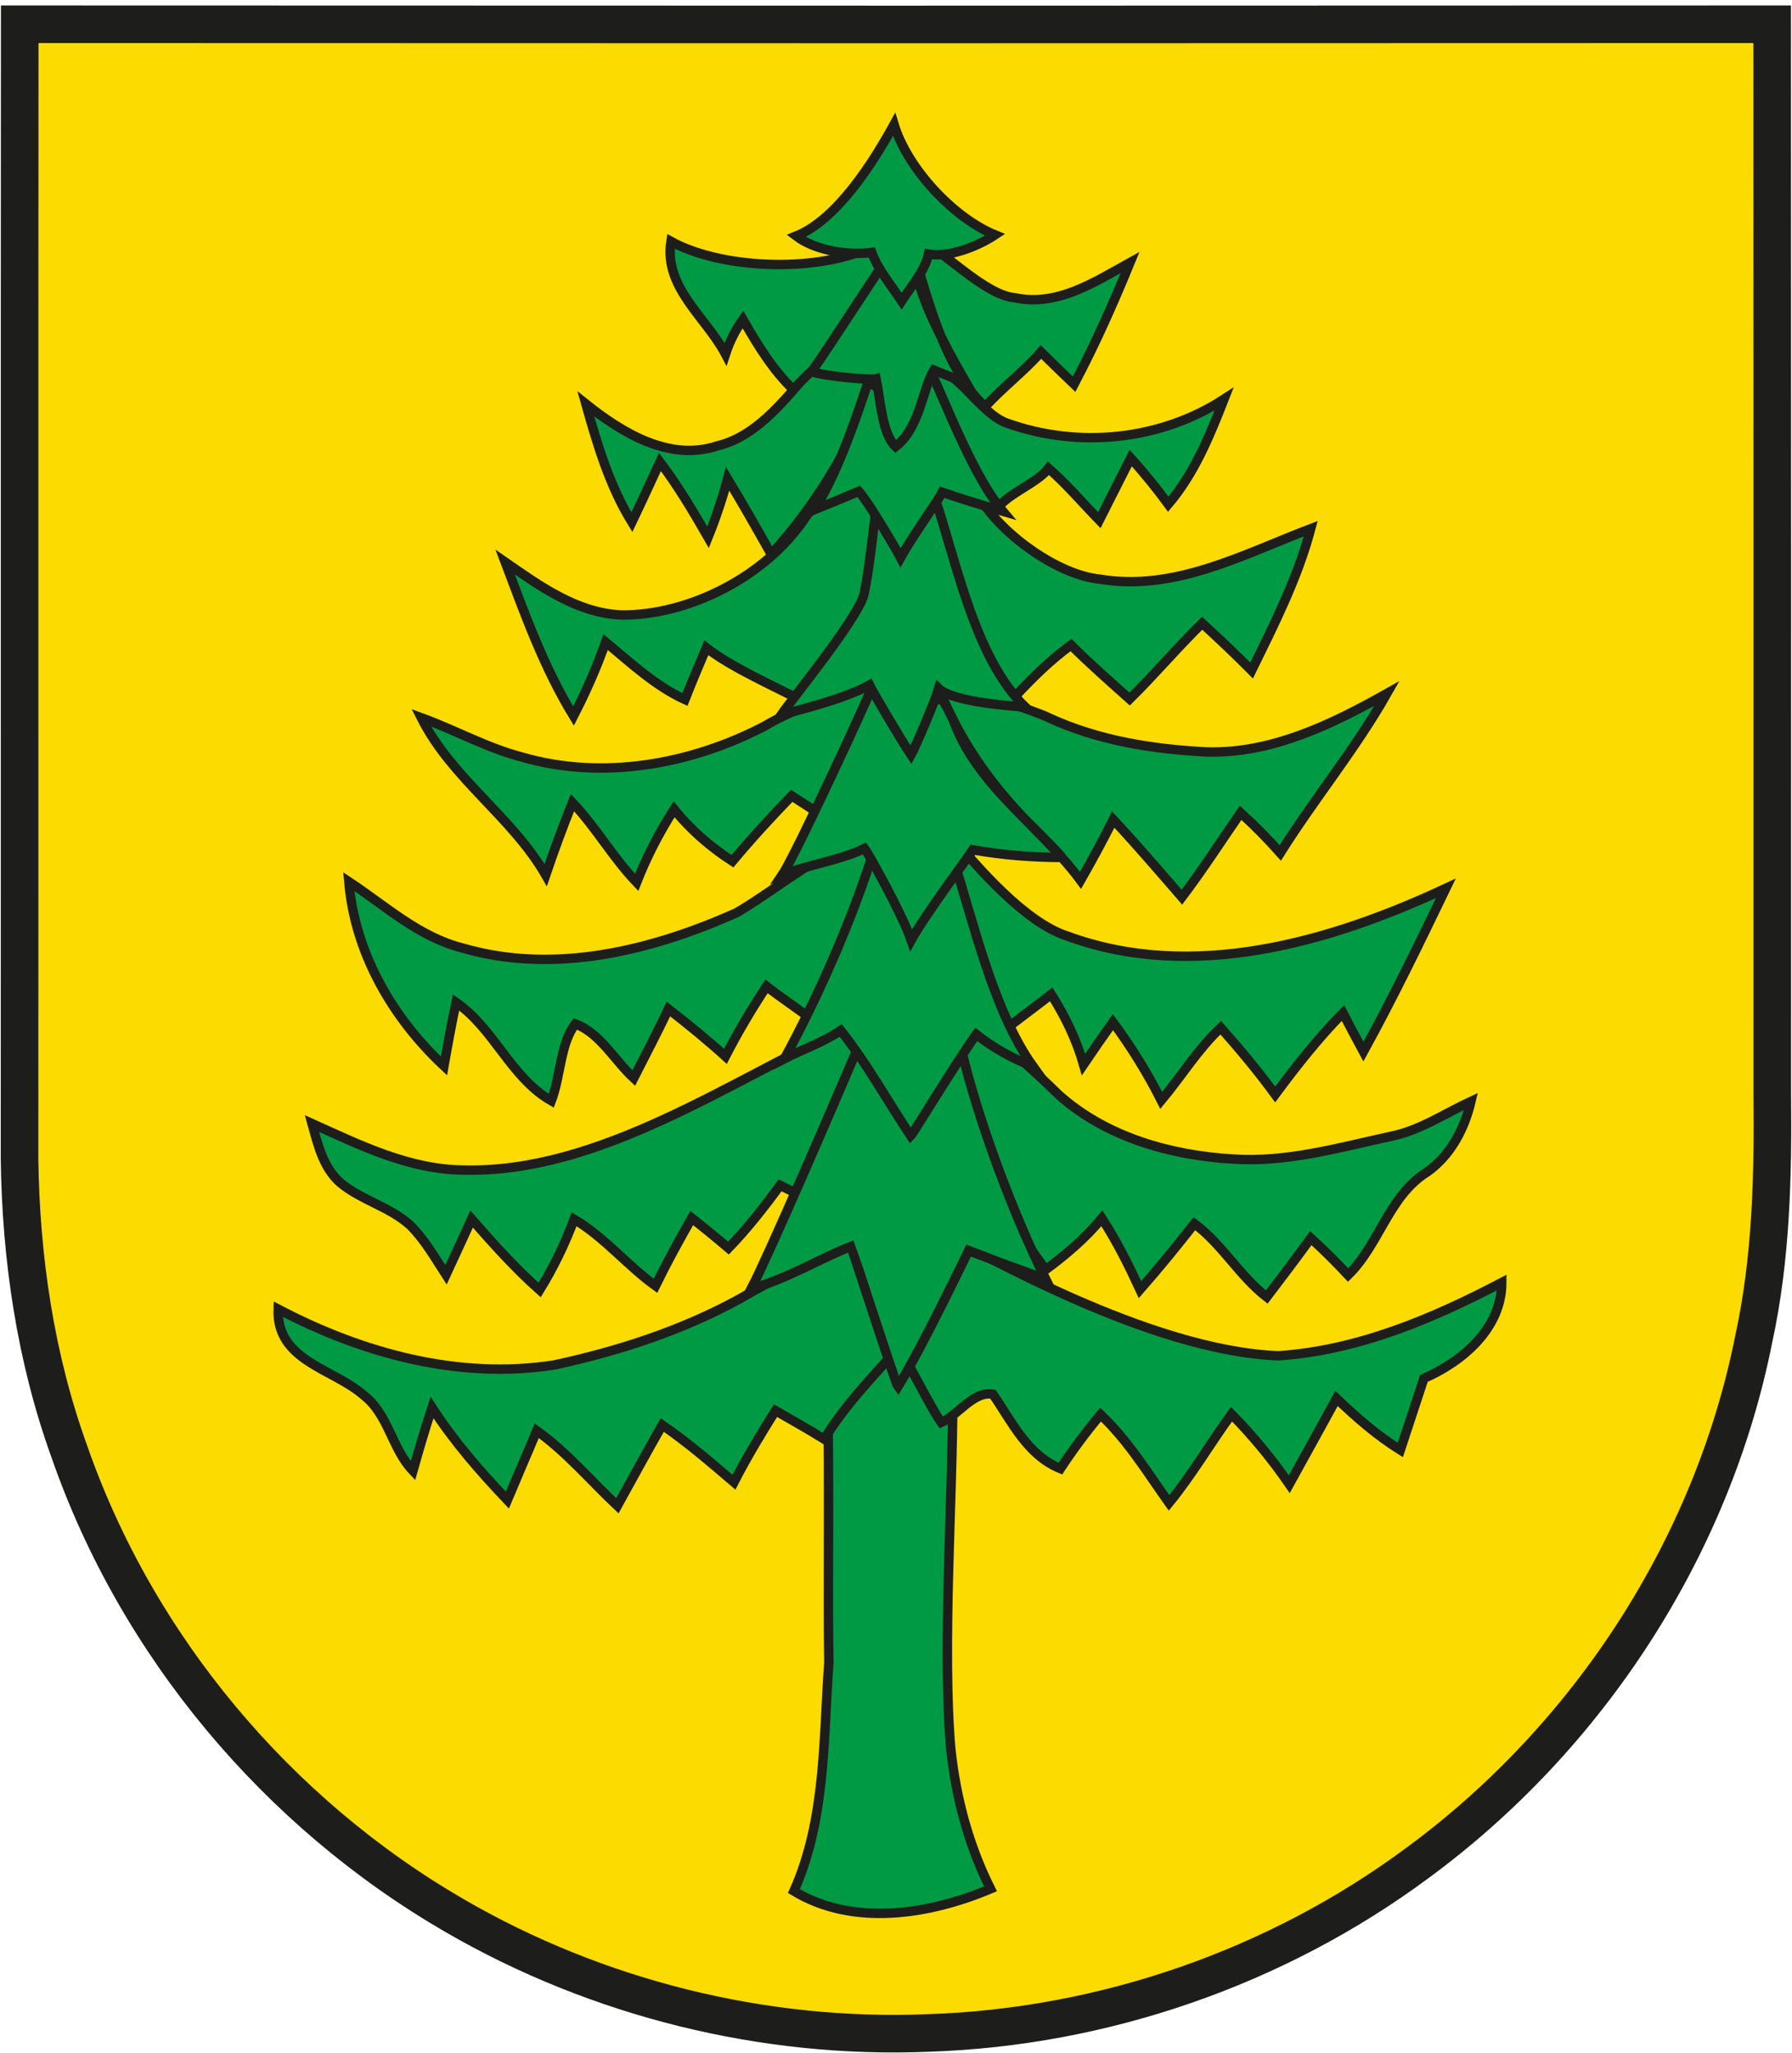 <?xml version="1.0" encoding="utf-8"?>
<!-- Generator: Adobe Illustrator 16.0.2, SVG Export Plug-In . SVG Version: 6.00 Build 0)  -->
<!DOCTYPE svg PUBLIC "-//W3C//DTD SVG 1.1//EN" "http://www.w3.org/Graphics/SVG/1.1/DTD/svg11.dtd">
<svg version="1.1" id="Layer_1" xmlns="http://www.w3.org/2000/svg" xmlns:xlink="http://www.w3.org/1999/xlink" x="0px" y="0px"
	 width="190.75px" height="218.542px" viewBox="0 0 190.75 218.542" enable-background="new 0 0 190.75 218.542"
	 xml:space="preserve">
<path fill="#FCDB00" stroke="#1D1D1B" stroke-width="4" d="M2.099,2.581c62.18,0.03,124.36,0.03,186.54,0
	c0.02,37.95,0.01,75.9,0.01,113.84c0.09,8.71-0.1,17.5-1.96,26.05c-4.41,22.24-17.61,42.47-35.86,55.86
	c-14.98,11.09-33.38,17.45-52,18.06c-17.52,0.72-35.24-3.68-50.42-12.48c-18.92-10.95-33.84-28.74-41.03-49.41
	c-3.6-9.96-5.16-20.57-5.3-31.14C2.099,83.101,2.069,42.841,2.099,2.581z"/>
<path fill="#009944" stroke="#1D1D1B" d="M95.375,141.25c-2.47,2.77-7.382,3.888-7.292,7.958c0.23,7.04,0.003,20.742,0.144,27.771
	c-0.6,8.17-0.31,16.68-3.72,24.31c6.32,3.82,14.44,2.5,20.93-0.24c-2.33-4.65-3.68-9.72-4.23-14.88
	c-0.93-10.78,0.22-26.735,0.21-37.545C99.708,146.604,95.514,141.423,95.375,141.25z"/>
<path fill="#009944" stroke="#1D1D1B" d="M136.097,144.31c-13.931-0.515-32.256-11.362-35.847-12.977
	c-0.346,0.468-3.611,7.178-5.083,11.417c1.2,1.52,3.87,7.1,5.03,8.66c1.85-0.81,3.4-3.37,5.49-3.01c2.03,2.94,3.66,6.49,7.19,7.92
	c1.31-2,2.74-3.91,4.27-5.75c2.91,2.74,4.99,6.17,7.29,9.4c2.44-2.98,4.38-6.32,6.65-9.44c2.27,2.3,4.32,4.79,6.15,7.45
	c1.68-3.05,3.37-6.08,5.03-9.13c2.1,2.02,4.31,3.94,6.79,5.49c0.84-2.54,1.67-5.09,2.51-7.62c4.13-1.8,8.29-5.34,8.29-10.21
	C152.457,140.39,144.517,143.74,136.097,144.31z"/>
<path fill="#009944" stroke="#1D1D1B" d="M78.646,138.3c-6.13,3.35-12.85,5.52-19.66,6.99c-10.14,1.58-20.42-1.24-29.38-5.95
	c-0.18,5.55,5.83,6.29,9.12,9.18c2.64,2.05,2.98,5.68,5.23,8.03c0.64-2.26,1.3-4.5,2.03-6.73c2.31,3.57,5.1,6.78,8.02,9.85
	c1.03-2.46,2.1-4.91,3.13-7.38c3.2,2.29,5.73,5.31,8.58,7.99c1.59-2.87,3.15-5.75,4.78-8.6c2.69,1.85,5.16,3.98,7.63,6.09
	c1.34-2.61,2.86-5.13,4.42-7.62c1.75,1,3.5,1.99,5.22,3.05c1.735-3.197,6.106-7.78,8.566-10.45c-1.03-3.763-3.468-7.817-4.917-11.25
	C87.51,133.573,82.48,136.066,78.646,138.3z"/>
<path fill="#009944" stroke="#1D1D1B" d="M90.333,109.25c-12.71,5.86-26.6,15.67-41.03,15.29c-5.76-0.06-10.96-2.64-16.09-4.95
	c0.62,2.24,1.18,4.68,3,6.29c2.25,1.88,5.27,2.56,7.46,4.55c1.54,1.53,2.62,3.45,3.8,5.26c0.91-1.97,1.83-3.95,2.73-5.93
	c2.3,2.63,4.63,5.23,7.24,7.55c1.47-2.38,2.69-4.91,3.67-7.53c3.24,1.91,5.62,4.9,8.66,7.08c1.2-2.45,2.51-4.84,3.86-7.21
	c1.32,1.04,2.63,2.11,3.91,3.2c2.01-2.08,3.79-4.36,5.5-6.68c0.684,0.342,1.373,0.68,2.06,1.019
	c1.897-4.512,6.113-10.042,7.98-14.564C92.676,112.047,90.74,109.831,90.333,109.25z"/>
<path fill="#009944" stroke="#1D1D1B" d="M131.227,123.37c-6.64-0.4-13.49-2.33-18.53-6.84c-2.37-2.34-7.43-6.97-10.28-8.53
	c-0.46,0.6-2.466,4.483-2.917,5.083c1.81,7.39,7.276,15.876,11.807,22.066c2.18-1.61,4.25-3.37,5.98-5.47
	c1.57,2.41,2.85,4.98,4.06,7.59c2-2.28,3.92-4.64,5.79-7.02c2.97,2.21,4.79,5.55,7.7,7.81c1.58-2.08,3.16-4.16,4.69-6.27
	c1.38,1.25,2.7,2.57,3.97,3.93c3.35-3.27,4.32-8.42,8.41-10.97c2.5-1.76,3.99-4.6,4.67-7.52c-2.77,1.28-5.36,3.05-8.38,3.69
	C142.617,122.12,136.997,123.77,131.227,123.37z"/>
<path fill="#009944" stroke="#1D1D1B" d="M111.292,136.125c-3.454-6.883-7.326-17.246-9.042-24.792
	c-1.596,1.753-11.38,0.455-11.177,0.745c-1.84,4.36-9.27,21.579-11.098,25.072c3.737-0.97,7.155-3.134,10.608-4.482
	c0.111,0.243,4.775,14.663,4.997,14.939c2.56-4.147,7.256-13.97,7.516-14.477C103.164,133.161,108.926,135.321,111.292,136.125z"/>
<path fill="#009944" stroke="#1D1D1B" d="M106.667,109.833c1.18-0.93,4.05-3.063,5.23-3.994c1.47,2.33,2.68,4.81,3.44,7.47
	c1.03-1.52,2.07-3.02,3.13-4.51c1.94,2.63,3.67,5.41,5.14,8.33c2.14-2.56,3.89-5.44,6.33-7.74c2.03,2.28,3.99,4.64,5.8,7.11
	c2.24-3.02,4.57-5.99,7.21-8.67c0.72,1.38,1.44,2.74,2.18,4.11c3.13-5.69,5.96-11.54,8.78-17.39c-12.36,5.77-27.01,9.99-40.34,5.07
	c-4.43-1.43-9.467-7.233-12.337-10.683c0,0-3.07,4.456-3.313,4.875C98.642,99.518,104.444,104.566,106.667,109.833z"/>
<path fill="#009944" stroke="#1D1D1B" d="M78.407,97.15c-9.01,4.02-19.37,6.61-29.12,3.77c-4.67-1.16-8.25-4.5-12.16-7.08
	c0.64,7.59,4.64,14.49,10.13,19.62c0.4-2.26,0.81-4.52,1.29-6.76c4.06,2.8,5.81,7.98,10.14,10.47c1-2.61,0.94-6.07,2.55-8.18
	c2.61,0.94,4.18,3.88,6.22,5.76c1.24-2.45,2.53-4.87,3.69-7.35c2.08,1.61,4.11,3.27,6.07,5.04c1.32-2.56,2.79-5.05,4.38-7.45
	c1.19,0.97,4.38,3.113,5.57,4.093c2.683-5.204,5.367-12.201,6.5-18.021c-0.177-0.269-0.564-2.174-0.75-2.438
	C88.234,89.999,82.603,94.701,78.407,97.15z"/>
<path fill="#009944" stroke="#1D1D1B" d="M103.917,110.106c1.85,1.451,3.88,2.587,6.04,3.389c-4.18-5.799-6.357-15.383-8.54-22.246
	c-1.501,2.516-6.883,2.258-8.5-0.417c-2.26,7.189-5.868,15.33-9.417,21.854c2.04-1.05,4.077-1.705,5.986-3.004
	c2.785,3.504,4.966,7.476,7.454,11.223C97.191,120.661,101.636,113.307,103.917,110.106z"/>
<path fill="#009944" stroke="#1D1D1B" d="M81.417,77.27c-7.84,4.1-17.25,5.81-25.86,3.31c-3.73-0.97-7.11-2.88-10.72-4.19
	c3.26,6.49,9.65,10.51,13.25,16.75c0.88-2.59,1.83-5.17,2.85-7.71c2.51,2.65,4.31,5.86,6.83,8.49c1.07-2.72,2.41-5.32,3.99-7.78
	c1.74,2.18,3.86,4.01,6.21,5.53c2.01-2.4,4.12-4.71,6.31-6.96c0.977,0.638,1.964,1.275,2.953,1.913
	c2.125-3.772,6.092-10.985,6.938-15.248C90.875,73.313,84.604,75.313,81.417,77.27z"/>
<path fill="#009944" stroke="#1D1D1B" d="M96.988,100.068c1.41-2.588,6.517-9.476,6.591-9.608c3.124,0.552,6.282,0.8,9.442,0.813
	c-0.984-1.103-2.862-3.01-3.91-4.068c1.137,1.124,4.073,4.069,3.91,4.068c0.702,0.787,1.375,1.594,1.997,2.435
	c1.21-2.13,2.39-4.28,3.48-6.47c2.51,2.69,4.9,5.48,7.31,8.26c2.2-2.91,4.18-5.98,6.25-8.98c1.48,1.34,2.89,2.77,4.22,4.27
	c3.63-5.77,7.99-11.05,11.36-16.98c-5.86,3.29-12.25,6.41-19.14,6.23c-5.78-0.29-11.63-1.21-16.92-3.67
	c-1.123-0.612-10.805-3.792-12.495-4.494c0.162,0.778,2.145,4.085,2.402,4.8c1.995,3.901,4.598,7.397,7.626,10.53
	c-3.109-3.143-6.119-6.343-7.626-10.53c-0.405-0.792-0.787-1.599-1.14-2.423c-0.384,0.88-6.97-0.959-7.262-1.751
	c-0.074,0.514-8.325,18.406-9.806,20.6c2.652-1.036,6.194-1.535,8.759-2.798C92.289,90.628,95.938,97.057,96.988,100.068z"/>
<path fill="#009944" stroke="#1D1D1B" d="M117.106,61.65c-4.49-0.43-10.445-4.75-12.815-8.65c-1.91-0.55-3.31-1.555-5.25-1.875
	c-0.58,4.32-0.465,10.335,0.625,14.375c0.83,3.17,6.05,6.35,8.48,8.53c1.81-1.94,3.71-3.81,5.86-5.37c2,2,4.13,3.86,6.24,5.75
	c2.66-2.62,5.06-5.47,7.72-8.07c1.79,1.64,3.55,3.31,5.26,5.03c2.4-4.9,4.89-9.8,6.3-15.1C132.356,59,125.037,62.98,117.106,61.65z"
	/>
<path fill="#009944" stroke="#1D1D1B" d="M94.417,50.25c-2.27,0.87-7.215,2.58-8.625,4.75c-4.25,6.417-12.535,10.52-19.635,10.46
	c-4.71-0.2-8.66-3.05-12.39-5.64c2.11,5.59,4.14,11.26,7.28,16.39c1.31-2.54,2.47-5.16,3.42-7.86c2.68,2.21,5.25,4.64,8.44,6.11
	c0.73-1.85,1.5-3.68,2.28-5.51c2.78,2.18,7.62,4.265,10.73,5.925c1.609-1.034,3.397-1.552,4.625-3
	c2.281-4.217,3.875-9.603,4.625-14.5C95.037,55.957,95.528,51.4,94.417,50.25z"/>
<path fill="#009944" stroke="#1D1D1B" d="M96.974,80.354c0.469-0.843,2.542-5.686,2.942-7.063c1.588,1.521,8.582,1.906,9.214,1.969
	c-5.594-5.406-7.473-16.33-10.047-23.552c-0.996,2.084-5.724,1.222-5.724,1.222c-0.301,2.853-0.905,8.302-1.422,10.427
	c-0.717,2.583-7.747,11.198-8.77,12.706c2.514-0.618,7.071-1.844,9.375-3.146C92.754,73.372,95.787,78.584,96.974,80.354z"/>
<path fill="#009944" stroke="#1D1D1B" d="M107.167,45.031c-2.869-1.03-5.301-5.794-8.281-6.094
	c-4.063,5.406,4.503,10.626,7.313,15.156c1.12-1.59,4.249-2.684,5.409-4.244c1.94,1.7,3.61,3.67,5.41,5.52
	c1.12-2.2,2.23-4.41,3.34-6.61c1.42,1.56,2.75,3.21,4,4.91c2.77-3.26,4.4-7.25,5.94-11.19
	C123.626,46.82,114.887,47.804,107.167,45.031z"/>
<path fill="#009944" stroke="#1D1D1B" d="M70.249,49.172c1.91,2.54,3.54,5.27,5.12,8.02c0.82-2.03,1.52-4.11,2.08-6.23
	c1.6,2.65,3.12,5.33,4.64,8.03c4.926-5.355,9.131-12.448,11.171-18.868c-1.25-0.33-5.041-1.305-6.281-1.625
	c-2.938,3.438-6.16,7.913-10.61,8.953c-5.09,1.72-10.16-1.39-14.01-4.46c1.22,4.34,2.52,8.72,4.9,12.59
	C68.279,53.453,69.259,51.313,70.249,49.172z"/>
<path fill="#009944" stroke="#1D1D1B" d="M95.86,59.354c1.029-1.895,4.093-6.242,4.439-6.953c2.13,0.73,4.28,1.377,6.44,2.015
	c-3-3.547-5.863-10.952-7.803-15.229c-1.48,1.234-5.762,3.387-6.396,1.125c-0.089,0.002-2.965,9.737-5.912,13.96
	c1.6-0.647,3.2-1.295,4.79-1.974C92.361,53.318,95.37,58.407,95.86,59.354z"/>
<path fill="#009944" stroke="#1D1D1B" d="M93.161,33.071c0.535-0.647,3.773-4.164,4.193-4.883c-1.01-1.53-3.113-2.947-5.063-1.688
	c-5.88,2.53-15.623,2.083-20.873-0.808c-0.77,4.93,3.73,8.06,5.81,12c0.43-1.33,1.05-2.56,1.85-3.69c1.53,2.66,3.13,5.31,5.36,7.47
	c2.072-2.335,4.771-4.333,7.067-6.597c0.472-0.604,0.945-1.208,1.413-1.813C92.986,33.065,93.081,33.068,93.161,33.071z"/>
<path fill="#009944" stroke="#1D1D1B" d="M93.26,40.328c0.45,2.16,0.615,5.838,2.073,7.213c2.625-2.042,2.859-6.204,4.069-8.144
	c1.15,0.46,2.31,0.92,3.46,1.38c-5.358-9.242-5.368-11.86-5.258-12.715c1.51,5.08,3.32,11.51,7.25,15.25
	c1.52-1.75,4.458-4.065,5.948-5.845c1.17,1.15,2.34,2.3,3.53,3.43c2.22-4.21,4.16-8.56,5.96-12.96c-3.74,2.06-7.73,4.72-12.23,3.76
	c-3.26-0.24-7.763-5.187-10.583-6.447c-1.52,1.72,0.067,2.473-1.313,4.313c-0.532-0.018-1.434-1.542-2.063-1.563
	c-0.516,0.625-6.541,9.997-7.719,11.563C87.833,40.064,92.82,40.482,93.26,40.328z"/>
<path fill="#009944" stroke="#1D1D1B" d="M92.792,26.875c0.59,1.68,2.189,3.676,3.18,5.167c0.97-1.5,2.529-3.292,2.862-5
	c2.16,0.39,5.223-0.802,7.083-2.042c-4.45-1.82-9.34-7.093-10.75-11.752c-2.18,3.96-6.042,10.125-10.417,11.875
	C86.85,26.712,90.312,27.195,92.792,26.875z"/>
</svg>
